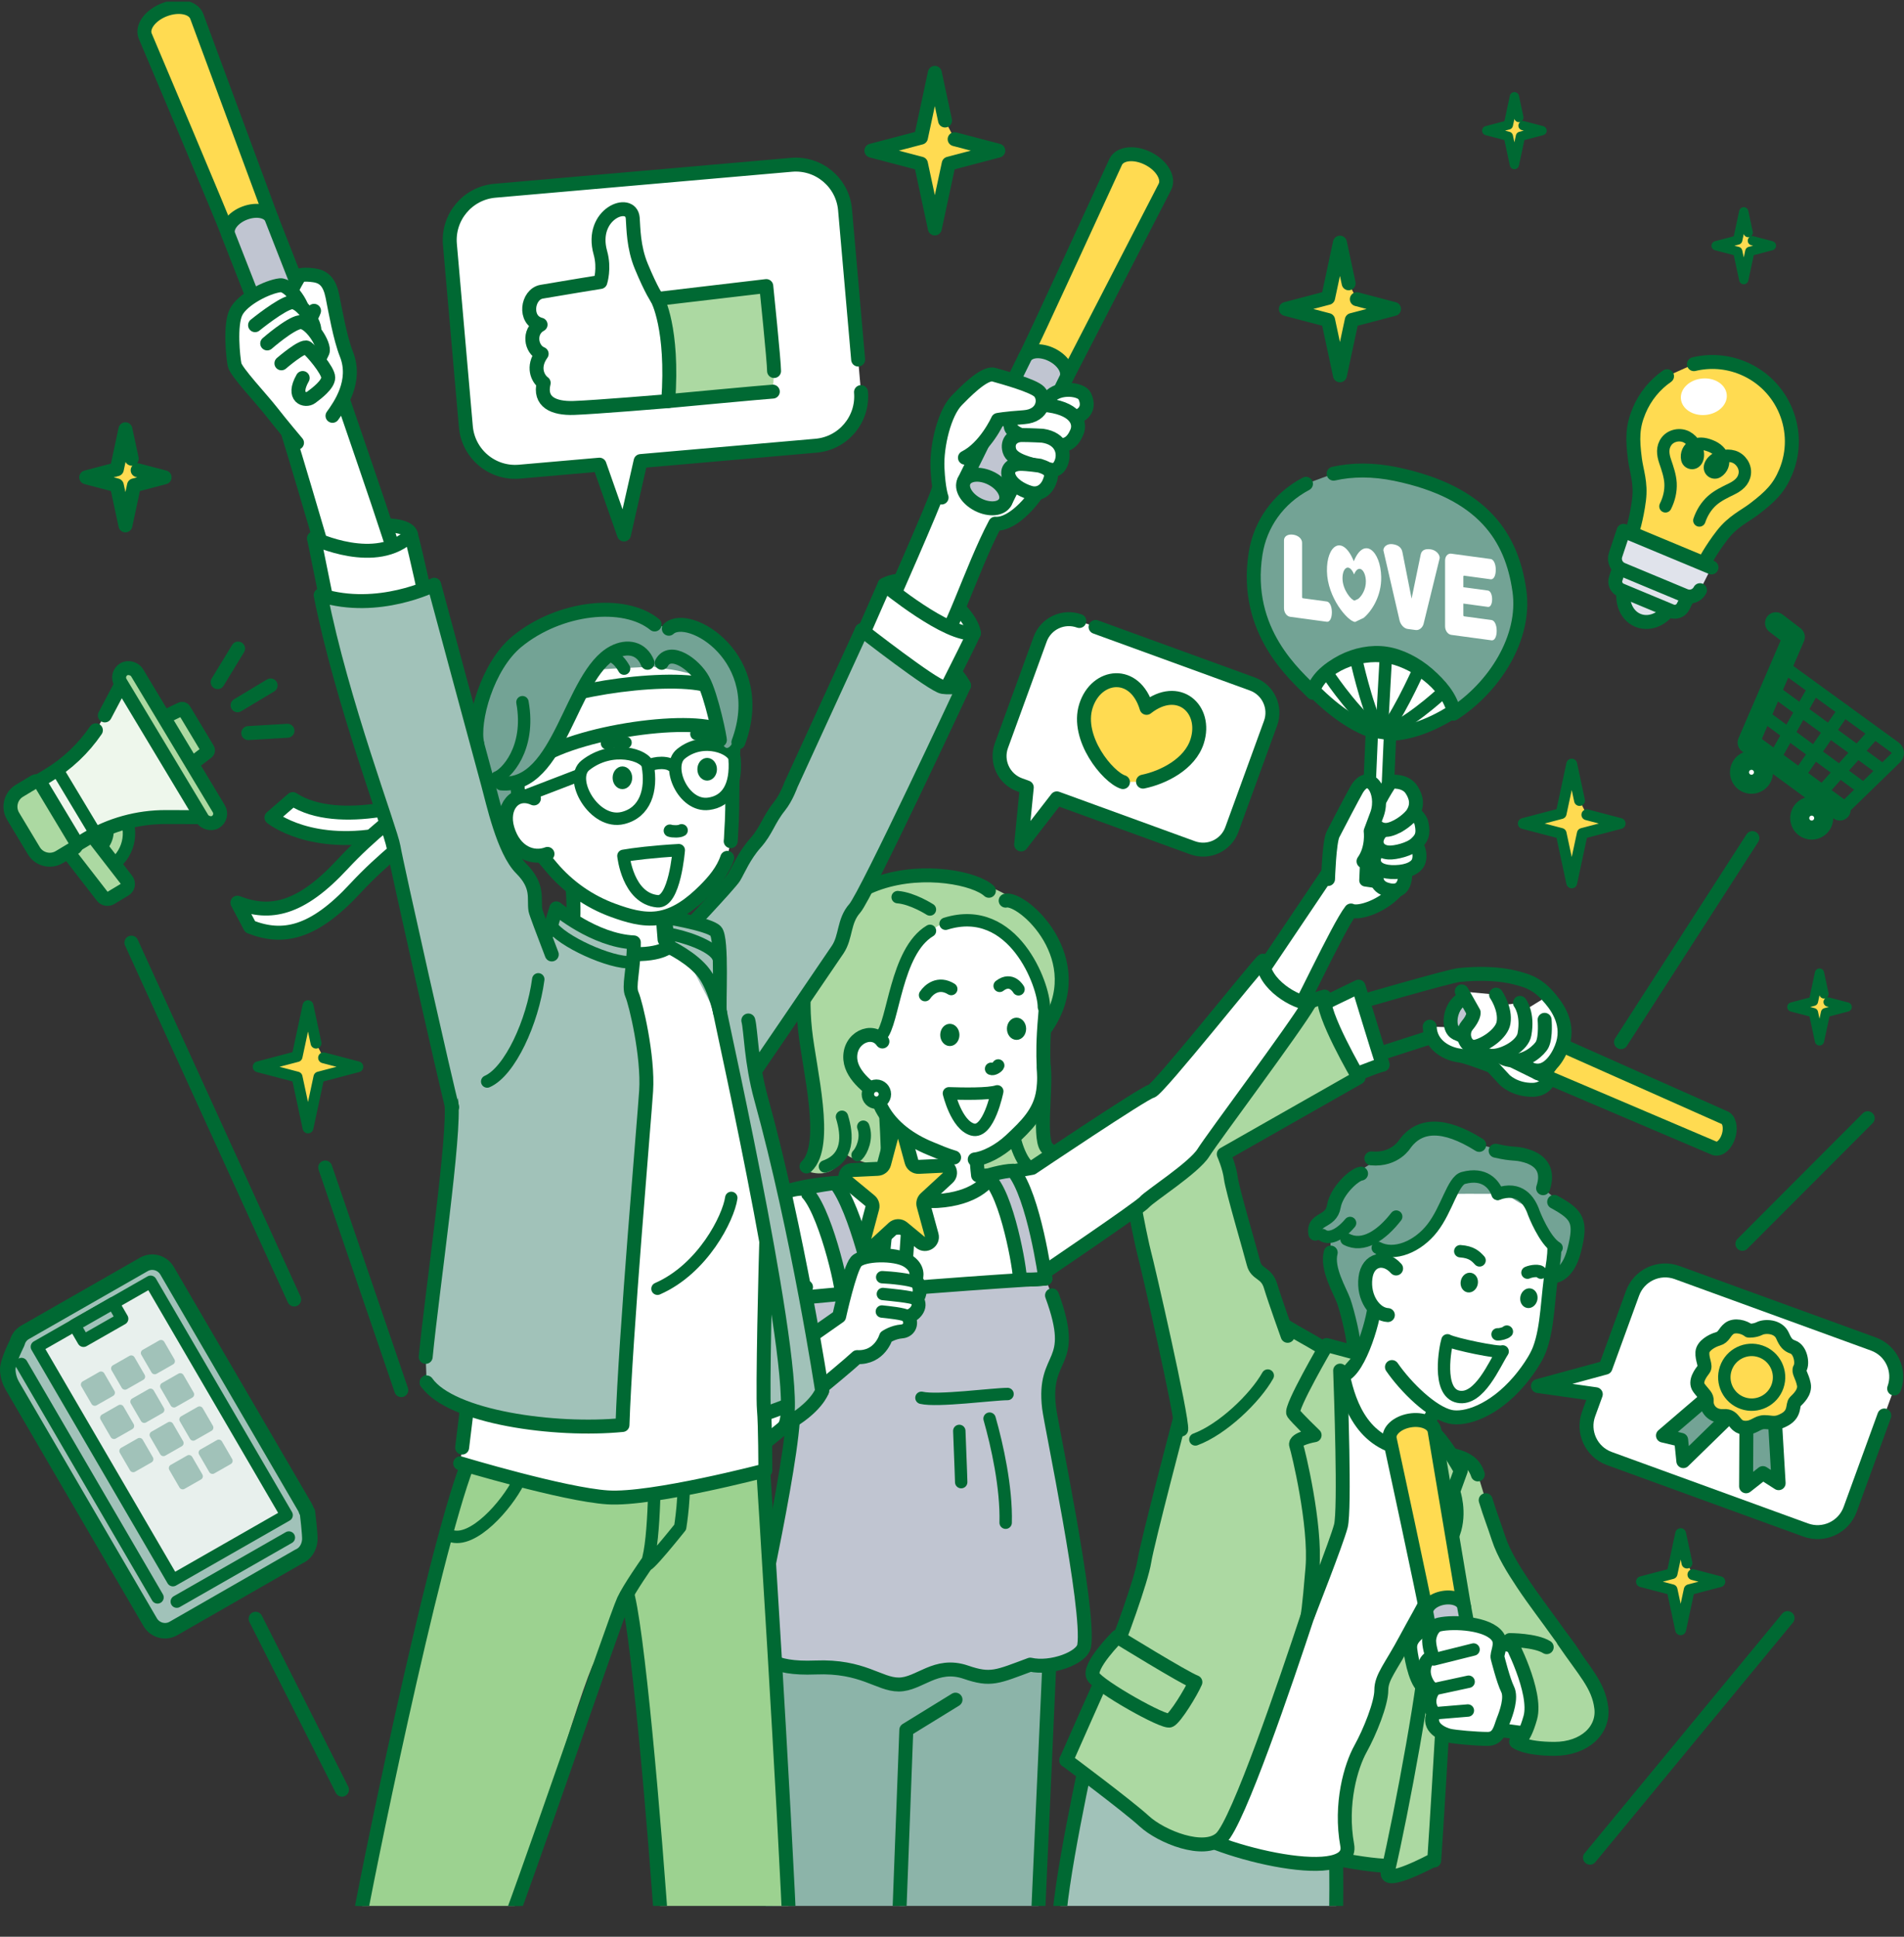 <?xml version="1.0" encoding="UTF-8"?>
<svg xmlns="http://www.w3.org/2000/svg" xmlns:xlink="http://www.w3.org/1999/xlink" id="uuid-7edc90c3-753b-45f7-9d1b-3ac4315f2bf8" width="216.73mm" height="220.43mm" viewBox="0 0 614.353 624.841">
  <rect x="0" y="0" width="614.353" height="624.841" fill="#333333" stroke="none"/>
  <defs>
    <clipPath id="uuid-0e0fba44-ab5a-4bba-a521-a74376ad2034">
      <rect x="333.966" y="304.122" width="230.79" height="310.767" style="fill:none; stroke-width:0px;"></rect>
    </clipPath>
    <clipPath id="uuid-f9f3e3d1-60af-44ad-a936-6d3566b8b9a3">
      <rect x="207.109" y="142.787" width="287.113" height="472.103" style="fill:none; stroke-width:0px;"></rect>
    </clipPath>
    <clipPath id="uuid-cfe25266-8ed8-4fbc-8ef6-a975bcbeeec8">
      <rect x="36.765" y=".537" width="347.558" height="614.353" style="fill:none; stroke-width:0px;"></rect>
    </clipPath>
  </defs>
  <g style="clip-path:url(#uuid-0e0fba44-ab5a-4bba-a521-a74376ad2034);">
    <path d="M352.313,559.704c-1.374,6.869-10.812,48.853-10.812,63.964,0,15.111,89.139,7.611,89.139,7.611,0,0,2.08-37.617-1.886-62.023-3.966-24.406-76.441-9.551-76.441-9.551Z" style="fill:#a1c2b9; stroke:#006933; stroke-linecap:round; stroke-linejoin:round; stroke-width:4.5px;"></path>
    <path d="M459.434,599.936c-6.846,4.038-20.454,1.526-37.549-2.137-17.096-3.663-77.846-29.917-77.846-29.917l61.361-89.141s60.445,2.442,59.834,23.201c-.611,20.759-5.8,97.994-5.8,97.994Z" style="fill:#acd9a2; stroke:#006933; stroke-linecap:round; stroke-linejoin:round; stroke-width:4.5px;"></path>
    <path d="M428.296,436.002c10.685,3.663,32.665,28.086,35.107,31.138,2.442,3.053,5.495,19.538,5.495,27.475,0,7.937-10.379,25.033-15.264,34.191-4.884,9.158-7.937,12.211-7.937,16.485,0,4.274-3.663,13.432-6.716,18.927-3.053,5.495-6.716,17.706-4.274,31.138,2.442,13.432-46.402,1.221-54.339-7.327-7.937-8.548-7.937-89.751,9.769-113.563,17.706-23.812,28.696-42.739,28.696-42.739l9.464,4.274Z" style="fill:#fff; stroke:#006933; stroke-linecap:round; stroke-linejoin:round; stroke-width:4.5px;"></path>
    <path d="M498.357,384.716c2.519-12.822-9.985-12.551-18.775-14.882-1.414-.375-9.668-7.554-18.317-6.411-3.874.512-7.259,4.916-10.761,7.785-2.982,2.443-6.201,3.349-8.242,4.35-3.764,1.845-11.842,8.575-12.135,14.882-.068,1.462-6.345,4.721-5.953,6.182.905,3.372,1.143.115,4.579,2.747,1.191.912-.028,3.249.916,8.7.46,2.658,3.933,9.842,5.266,16.256,1.244,5.986.366,11.3.458,11.677,2.5,10.272,61.132-19.003,61.132-19.003,0,0,9.74-5.18,12.135-14.882,1.272-5.156-1.224-12.64-10.303-17.401Z" style="fill:#73a395; stroke-width:0px;"></path>
    <path d="M443.636,419.517c.229,4.579-4.808,22.438-10.303,24.27,2.061,9.845,6.869,22.896,22.438,24.041l9.158-16.256" style="fill:#fff; stroke:#006933; stroke-linecap:round; stroke-linejoin:round; stroke-width:4.5px;"></path>
    <path d="M421.885,521.403c-6.869,20.835-22.438,66.627-27.933,71.664s-19.232-.458-24.727-5.495c-5.495-5.037-25.185-19.69-25.185-19.69,0,0,12.364-27.933,14.653-32.97,2.29-5.037,9.616-25.185,10.532-31.138.916-5.953,11.906-47.623,11.906-47.623,0,0,27.933-32.97,30.222-30.68,2.29,2.29,16.027,9.158,16.943,10.532.916,1.374,0,44.418-.458,57.697-.458,13.28-5.953,27.704-5.953,27.704Z" style="fill:#acd9a2; stroke:#006933; stroke-linecap:round; stroke-linejoin:round; stroke-width:4.5px;"></path>
    <path d="M360.525,528.043s21.522,13.28,25.185,14.653c-1.374,3.205-6.411,11.448-8.242,12.364-1.832.916-22.896-10.99-24.727-14.195-1.832-3.205,7.785-12.822,7.785-12.822Z" style="fill:#acd9a2; stroke:#006933; stroke-linecap:round; stroke-linejoin:round; stroke-width:4.5px;"></path>
    <path d="M435.318,324.271s32.283-9.415,35.602-9.728c12.553-1.181,18.464,1.001,20.232,1.477,3.84,1.034,6.609,3.323,8.27,5.317,3.657,4.388,2.104,10.071,2.104,13.734,0,3.663-9.58,4.311-11.411,7.975-1.832,3.663-5.953-2.747-2.29-5.953-1.832.458-5.953,1.832-6.869,0-1.374,2.29-3.663.458-5.037-1.832-2.747,0-9.74,3.798-13.861-.781l-20.025,6.461-6.716-16.67Z" style="fill:none; stroke:#006933; stroke-linecap:round; stroke-linejoin:round; stroke-width:4.5px;"></path>
    <path d="M461.32,331.231c.172,6.191,5.936,8.846,9.599,9.304s16.906,6.174,19.653,6.632c2.747.458,8.849-5.893,8.111-14.902" style="fill:#fff; stroke:#006933; stroke-linecap:round; stroke-linejoin:round; stroke-width:4.5px;"></path>
    <path d="M493.604,340.201c9.171,1.769,7.938,11.284.964,11.402-5.863.099-9.085-3.209-9.085-3.209l-5.146-5.566" style="fill:#fff; stroke:#006933; stroke-linecap:round; stroke-linejoin:round; stroke-width:4.5px;"></path>
    <path d="M556.243,360.492l-56.828-25.279-3.213,10.988,57.105,24.319c1.662.486,3.666-1.365,4.477-4.134.811-2.769.12-5.408-1.542-5.894Z" style="fill:#ffdb51; stroke:#006933; stroke-linecap:round; stroke-linejoin:round; stroke-width:4.5px;"></path>
    <path d="M499.415,335.214l-26.101-12.822-3.213,10.988,25.46,12.507c.196.14.409.247.641.315,1.82.532,4.016-1.496,4.903-4.53.887-3.034.131-5.925-1.69-6.458Z" style="fill:#c0c5d1; stroke:#006933; stroke-linecap:round; stroke-linejoin:round; stroke-width:4.5px;"></path>
    <ellipse cx="471.707" cy="327.886" rx="5.724" ry="3.434" transform="translate(24.601 688.597) rotate(-73.699)" style="fill:#c0c5d1; stroke:#006933; stroke-linecap:round; stroke-linejoin:round; stroke-width:4.5px;"></ellipse>
    <path d="M499.422,321.336c2.46,2.678,6.978,8.307,4.873,15.396-1.043,3.512-4.027,8.676-8.122,8.676-5.757,0-7.951-8.478-4.288-11.683-1.832.458-1.885-4.207-2.801-6.038" style="fill:#fff; stroke:#006933; stroke-linecap:round; stroke-linejoin:round; stroke-width:4.5px;"></path>
    <path d="M498.388,329.016s.48,5.39-.738,7.938c-.815,1.703-5.016,5.536-9.304,5.206-5.76-.443-6.015-3.693-3.726-6.441,2.29-2.747,3.205-3.205,3.205-3.205l-7.307-6.156" style="fill:#fff; stroke:#006933; stroke-linecap:round; stroke-linejoin:round; stroke-width:4.5px;"></path>
    <path d="M490.45,323.551s2.685,3.423,1.435,10.174c-.66,3.561-6.064,6.504-9.631,6.884-5.206.554-6.72-4.784-4.43-7.532,2.29-2.747,2.762-2.762,2.762-2.762l-1.692-5.286" style="fill:#fff; stroke:#006933; stroke-linecap:round; stroke-linejoin:round; stroke-width:4.5px;"></path>
    <path d="M482.734,320.893s3.156,4.543,2.4,9.082c-.554,3.323-5.373,6.771-8.75,7.642-3.434.886-5.28-4.009-2.991-6.756s2.104-4.209,2.104-4.209l-3.84-6.793" style="fill:#fff; stroke:#006933; stroke-linecap:round; stroke-linejoin:round; stroke-width:4.5px;"></path>
    <path d="M424.175,325.187l14.195-6.869s6.411,21.064,7.785,25.185c-2.29.458-10.99,4.121-10.99,4.121l-10.99-22.438Z" style="fill:#fff; stroke:#006933; stroke-linecap:round; stroke-linejoin:round; stroke-width:4.5px;"></path>
    <path d="M415.475,430.965s-4.121-11.448-5.495-16.027c-1.374-4.579-4.579-3.663-5.495-7.327-.916-3.663-6.869-23.812-7.327-27.475-.458-3.663-2.29-7.785-2.29-7.785l43.502-24.727s-12.364-21.064-10.99-26.101c-10.532,2.29-61.819,33.886-64.108,39.381-2.29,5.495,5.037,40.297,5.953,43.502s12.364,53.118,11.906,56.782" style="fill:#acd9a2; stroke:#006933; stroke-linecap:round; stroke-linejoin:round; stroke-width:4.5px;"></path>
    <path d="M409.064,443.787c-4.121,7.327-14.653,17.401-23.354,20.606" style="fill:none; stroke:#006933; stroke-linecap:round; stroke-linejoin:round; stroke-width:4px;"></path>
    <path d="M437.455,436.46l-9.387-2.519s-11.906,20.377-10.761,21.98,6.869,7.098,6.869,7.098c0,0-6.64,1.145-5.953,3.205.687,2.061,6.411,25.643,5.266,39.61-1.145,13.966-1.603,15.569-1.603,15.569,0,0,9.387-23.812,10.761-29.078s0-43.731-.229-50.142" style="fill:#acd9a2; stroke:#006933; stroke-linecap:round; stroke-linejoin:round; stroke-width:4.5px;"></path>
    <path d="M449.131,441.039c4.547,6.583,12.822,14.653,18.775,16.027,4.809,1.11,13.966-1.832,22.209-11.448,0,0,4.808-5.495,6.64-10.303,2.764-7.256,2.596-17.253,4.121-26.101,2.29-13.28-.687-21.522-15.402-27.107-19.361-7.349-33.638,4.938-37.71,16.8-2.545,7.414-3.427,20.046-3.427,20.046" style="fill:#fff; stroke:#006933; stroke-linecap:round; stroke-linejoin:round; stroke-width:4.5px;"></path>
    <path d="M456.687,402.116c2.864-.4,11.312-16.897,13.737-16.943,3.907-.073,7.618.018,12.822,0,4.299-.015,6.162,3.161,9.158,3.663,2.052.344,10.85,14.403,11.448,14.462,0,0,5.147-9.314.112-14.483-5.035-5.169-8.807-7.037-12.696-10.52-3.889-3.483-16.589-7.348-18.306-5.746s-3.475,3.775-5.578,4.318-.603-.224-5.104.793c-4.663,1.053-15.436,5.559-15.437,8.886-.001,3.328-2.824,9.239-4.121,13.051-1.297,3.812,5.739,3.669,13.966,2.519Z" style="fill:#73a395; stroke-width:0px;"></path>
    <ellipse cx="493.317" cy="418.832" rx="2.203" ry="1.786" transform="translate(-15.161 819.123) rotate(-78.543)" style="fill:#006933; stroke:#006933; stroke-linecap:round; stroke-linejoin:round; stroke-width:2px;"></ellipse>
    <path d="M486.21,429.606c-.439.493-2.232.955-2.999.882" style="fill:none; stroke:#006933; stroke-linecap:round; stroke-linejoin:round; stroke-width:4px;"></path>
    <path d="M467.042,432.419c2.044,1.175,16.668,4.198,17.806,3.583-2.569,3.953-7.537,16.002-14.325,14.613-6.964-1.425-4.132-16.179-3.481-18.196Z" style="fill:#fff; stroke:#006933; stroke-linecap:round; stroke-linejoin:round; stroke-width:4px;"></path>
    <path d="M477.4,406.631c-1.281-1.389-2.567-2.703-6.221-2.956" style="fill:none; stroke:#006933; stroke-linecap:round; stroke-linejoin:round; stroke-width:4px;"></path>
    <path d="M497.213,410.588c-.458-.916-3.13-.547-4.35,0" style="fill:none; stroke:#006933; stroke-linecap:round; stroke-linejoin:round; stroke-width:4px;"></path>
    <ellipse cx="474.085" cy="413.795" rx="2.203" ry="1.786" transform="translate(-25.636 796.237) rotate(-78.543)" style="fill:#006933; stroke:#006933; stroke-linecap:round; stroke-linejoin:round; stroke-width:2px;"></ellipse>
    <path d="M447.814,424.271c-4.14-.21-8.056-5.515-7.227-12.05.769-6.065,6.231-7.11,9.884-2.977" style="fill:#fff; stroke:#006933; stroke-linecap:round; stroke-linejoin:round; stroke-width:4.5px;"></path>
    <path d="M483.246,385.174c-1.145-3.205-4.296-6.961-11.078-5.137-3.391.912-5.258,10.026-9.986,16.127-4.727,6.101-12.314,9.189-17.63,6.411" style="fill:none; stroke:#006933; stroke-linecap:round; stroke-linejoin:round; stroke-width:4px;"></path>
    <path d="M450.505,392.5c-4.727,6.101-10.712,10.105-16.027,7.327" style="fill:none; stroke:#006933; stroke-linecap:round; stroke-linejoin:round; stroke-width:4px;"></path>
    <path d="M483.246,385.173c7.098-2.519,10.303,2.061,11.677,6.182,0,0,3.434,8.929,7.327,11.219" style="fill:none; stroke:#006933; stroke-linecap:round; stroke-linejoin:round; stroke-width:4px;"></path>
    <path d="M435.623,394.561c-3.663,4.35-7.098,5.266-8.929,3.892" style="fill:none; stroke:#006933; stroke-linecap:round; stroke-linejoin:round; stroke-width:4px;"></path>
    <path d="M477.293,369.375c-11.677-7.327-19.314-6.561-23.879-.471,0,0-3.139,5.508-10.923,4.821" style="fill:none; stroke:#006933; stroke-linecap:round; stroke-linejoin:round; stroke-width:4.5px;"></path>
    <path d="M439.168,378.636c-2.061.229-7.895,5.392-8.811,10.658-.916,5.266-6.869,3.663-5.953,8.7" style="fill:none; stroke:#006933; stroke-linecap:round; stroke-linejoin:round; stroke-width:4.5px;"></path>
    <path d="M429.373,404.111c-1.374,5.266,3.045,12.43,4.189,15.635s3.701,13.295,3.243,16.043" style="fill:none; stroke:#006933; stroke-linecap:round; stroke-linejoin:round; stroke-width:4.5px;"></path>
    <path d="M482.586,371.252c5.953,1.374,6.034.562,9.589,1.557,5.724,1.603,7.459,5.374,5.724,10.532" style="fill:none; stroke:#006933; stroke-linecap:round; stroke-linejoin:round; stroke-width:4.5px;"></path>
    <path d="M501.47,387.748c7.741,4.209,8.793,6.355,6.503,15.513-2.125,8.502-6.64,8.471-6.64,8.471" style="fill:none; stroke:#006933; stroke-linecap:round; stroke-linejoin:round; stroke-width:4.5px;"></path>
    <path d="M479.379,483.991c1.517,4.984,2.5,7.225,4.123,12.212,1.656,5.089,4.899,10.227,7.87,14.703,3.708,5.586,7.843,10.88,11.711,16.354,2.552,3.613,6.913,8.522,7.333,13.147.611,6.716.611,19.538-7.937,20.148-8.548.611-37.854-47.013-37.854-47.013l1.832-44.57c6.716,1.221,9.158,3.053,10.379,6.716" style="fill:#acd9a2; stroke:#006933; stroke-linecap:round; stroke-linejoin:round; stroke-width:4.5px;"></path>
    <path d="M462.767,600.241c1.528-22.439,5.52-90.724,5.52-102.573,0-14.653-1.221-25.643-1.221-25.643l-3.663-4.884-3.053,62.887c.455,8.648-8.111,54.904-12.572,73.947-1.063,4.537,14.404-3.733,14.404-3.733" style="fill:#acd9a2; stroke:#006933; stroke-linecap:round; stroke-linejoin:round; stroke-width:4.5px;"></path>
    <path d="M460.35,460.424c3.053,6.716,2.442,27.475.611,35.412-1.832,7.937-.611,34.191-.611,34.191,0,0,6.106-28.696,8.548-35.412,2.442-6.716,0-13.432,0-13.432l2.442-6.716s-6.716-12.211-10.99-14.043Z" style="fill:#acd9a2; stroke:#006933; stroke-linecap:round; stroke-linejoin:round; stroke-width:4.5px;"></path>
    <path d="M494.236,532.622l-12.831-3.352s-.752,6.661-.738,14.473c.008,5.006,1.19,12.094.295,13.882,5.037.916,17.854,2.472,17.854,2.472l-4.579-27.475Z" style="fill:#fff; stroke:#006933; stroke-linecap:round; stroke-linejoin:round; stroke-width:4.5px;"></path>
    <path d="M499.07,531.413c-3.663-2.29-11.906-2.29-11.906-2.29,0,0,8.904,16.779,6.614,25.021-2.29,8.242-4.579,7.785-4.579,7.785,0,0,2.747,2.29,12.364,2.29s16.027-5.953,15.111-13.28c-.916-7.327-5.362-11.594-12.231-21.668" style="fill:#acd9a2; stroke:#006933; stroke-linecap:round; stroke-linejoin:round; stroke-width:4.5px;"></path>
    <path d="M462.894,461.656c-.437-2.547-4.035-4.055-8.037-3.369-4.002.686-6.892,3.307-6.456,5.853,0,0,11.696,54.137,11.871,56.274l12.138-2.081-9.516-56.678Z" style="fill:#ffdb51; stroke:#006933; stroke-linecap:round; stroke-linejoin:round; stroke-width:4.5px;"></path>
    <path d="M472.41,518.333c-.366-2.133-3.379-3.396-6.731-2.822-3.352.575-5.772,2.77-5.407,4.903l6.736,36.035,12.138-2.081-6.736-36.035Z" style="fill:#c0c5d1; stroke:#006933; stroke-linecap:round; stroke-linejoin:round; stroke-width:4.5px;"></path>
    <ellipse cx="473.077" cy="555.409" rx="6.157" ry="3.918" transform="translate(-87.064 87.945) rotate(-9.73)" style="fill:#c0c5d1; stroke:#006933; stroke-linecap:round; stroke-linejoin:round; stroke-width:4.5px;"></ellipse>
    <path d="M465.898,528.237c-1.705-3.551-7.083-2.541-8.751-.972s-2.338,2.928-2.095,4.903c.449,3.642,2.093,11.986,5.225,12.687,3.132.701,4.072-2.103,5.473-4.803,1.401-2.7.148-11.814.148-11.814Z" style="fill:#fff; stroke:#006933; stroke-linecap:round; stroke-linejoin:round; stroke-width:4.5px;"></path>
    <path d="M483.246,534.912c-.458-1.374,1.657-4.466,0-6.869-3.023-4.384-14.099-4.975-18.825-3.941-1.844.403-2.954,2.511-3.249,4.578-.295,2.068,1.034,5.907,1.034,5.907,0,0-2.362.319-2.772,3.988-.33,2.953,1.832,6.411,3.205,6.411,0,0-3.205,3.663,0,7.785-2.29,4.579,3.053,6.716,4.884,7.174s8.853,1.068,12.516,1.068c3.663,0,4.121-3.663,5.037-5.953.916-2.29,2.747-7.327,1.374-10.074-1.374-2.747-3.205-10.074-3.205-10.074Z" style="fill:#fff; stroke:#006933; stroke-linecap:round; stroke-linejoin:round; stroke-width:4.5px;"></path>
    <line x1="475.462" y1="532.164" x2="462.64" y2="535.37" style="fill:none; stroke:#006933; stroke-linecap:round; stroke-linejoin:round; stroke-width:4px;"></line>
    <line x1="473.873" y1="542.562" x2="462.64" y2="544.986" style="fill:none; stroke:#006933; stroke-linecap:round; stroke-linejoin:round; stroke-width:4px;"></line>
    <line x1="462.64" y1="552.771" x2="473.63" y2="551.855" style="fill:none; stroke:#006933; stroke-linecap:round; stroke-linejoin:round; stroke-width:4px;"></line>
  </g>
  <g style="clip-path:url(#uuid-f9f3e3d1-60af-44ad-a936-6d3566b8b9a3);">
    <path d="M325.404,378.613s-51.287,2.747-55.866,3.053-16.485,1.526-21.675,5.8c-5.19,4.274,5.8,39.686,6.106,41.518.305,1.832,80.188-6.781,80.493-11.36.305-4.579-9.058-39.011-9.058-39.011Z" style="fill:#fff; stroke:#006933; stroke-linecap:round; stroke-linejoin:round; stroke-width:4.5px;"></path>
    <path d="M338.531,376.324c3.007,4.135-19.154,4.837-37.549,2.9-15.356-1.617-27.267-5.522-27.475-6.563-1.832.458-4.121,9.158-14.653,4.579,8.242-6.411,5.645-21.141,3.205-28.849-4.174-13.188-5.55-22.049-1.832-37.091,7.003-28.331,26.971-29.296,42.61-29.49l8.316,2.465s18.255.604,27.665,20.226c9.41,19.622-1.551,25.918-1.551,25.918-1.832,8.7-2.4,40.868,1.263,45.905Z" style="fill:#acd9a2; stroke-width:0px;"></path>
    <path d="M327.078,362.391c-.916,3.358,2.6,14.237,5.958,14.39" style="fill:none; stroke:#006933; stroke-linecap:round; stroke-linejoin:round; stroke-width:4px;"></path>
    <path d="M247.253,626.62s-1.832-92.316,2.442-98.421c4.274-6.106,89.446-3.969,89.446-3.969l-4.579,102.39" style="fill:#8cb4a9; stroke:#006933; stroke-linecap:round; stroke-linejoin:round; stroke-width:4.5px;"></path>
    <polyline points="308.309 548.347 292.434 558.116 289.992 622.569" style="fill:#8cb4a9; stroke:#006933; stroke-linecap:round; stroke-linejoin:round; stroke-width:4.5px;"></polyline>
    <path d="M339.447,417.912c8.56,23.352-3.071,18.252-.95,36.282.637,5.412,13.239,64.973,11.329,76.752-.642,3.959-10.685,7.632-17.401,6.106-10.685,3.969-12.725,5.204-20.759,2.442-9.769-3.358-15.018,3.969-21.675,3.969-6.411,0-11.601-6.106-26.864-5.495-14.597.584-17.096-3.663-19.843-7.937-.611-2.137,14.653-66.55,12.516-78.761-1.832-9.769-5.495-25.338-2.747-32.054,45.792-4.579,84.257-6.716,84.257-6.716" style="fill:#c0c5d1; stroke:#006933; stroke-linecap:round; stroke-linejoin:round; stroke-width:4.5px;"></path>
    <path d="M277.171,380.75s9.621.303,9.306-9.273c-.257-7.807-.955-18.463-.955-18.463l30.481,7.168c-.296,5.885-1.579,9.355-.418,19.005l4.184.189c-.716,1.835-5.343,7.347-17.26,8.091-10.187.637-25.338-6.716-25.338-6.716Z" style="fill:#fff; stroke:#006933; stroke-linecap:round; stroke-linejoin:round; stroke-width:4.5px;"></path>
    <path d="M307.859,373.428c-2.766-.822-4.884-1.761-7.792-2.959-6.217-2.562-12.307-6.757-15.57-12.919-1.554-2.935-2.857-8.289-6.302-21.474-8.674-33.199,14.693-42.523,25.525-43.64,10.832-1.117,36.05,6.414,33.503,35.382-1.414,16.082.318,17.508-.637,24.193-.986,6.903-5.412,11.142-10.505,15.917-3.645,3.417-8.392,5.809-11.571,6.137" style="fill:#fff; stroke:#006933; stroke-linecap:round; stroke-linejoin:round; stroke-width:4.5px;"></path>
    <path d="M306.184,352.726c4.35.14,12.733.318,15.598-.637,0,0-2.751,13.81-7.978,12.329-5.227-1.481-7.62-11.692-7.62-11.692Z" style="fill:none; stroke:#006933; stroke-linecap:round; stroke-linejoin:round; stroke-width:4px;"></path>
    <ellipse cx="306.477" cy="333.897" rx="2.098" ry="2.588" style="fill:#006933; stroke:#006933; stroke-linecap:round; stroke-linejoin:round; stroke-width:2px;"></ellipse>
    <ellipse cx="327.999" cy="331.906" rx="2.098" ry="2.588" style="fill:#006933; stroke:#006933; stroke-linecap:round; stroke-linejoin:round; stroke-width:2px;"></ellipse>
    <path d="M319.787,344.818c.684.366,2.115-.549,2.304-1.072" style="fill:none; stroke:#006933; stroke-linecap:round; stroke-linejoin:round; stroke-width:4px;"></path>
    <path d="M269.334,331.028c-.979-8.964-.088-35.078,23.626-39.942,23.714-4.864,35.695,1.716,35.695,1.716,0,0,19.468,21.888,9.876,33.303-1.188,1.414.654-1.491-2.995-1.994,1.119-4.032-8.606-32.808-32.723-25.481-17.096,10.99-17.401,35.717-17.401,35.717l-13.493,1.83s1.503-3.883-2.585-5.151Z" style="fill:#acd9a2; stroke-width:0px;"></path>
    <path d="M289.641,289.437c4.804.369,10.411,3.987,10.411,3.987" style="fill:none; stroke:#006933; stroke-linecap:round; stroke-linejoin:round; stroke-width:4px;"></path>
    <path d="M336.825,324.881c.07-6.895-9.742-33.729-31.722-26.861" style="fill:none; stroke:#006933; stroke-linecap:round; stroke-linejoin:round; stroke-width:4px;"></path>
    <path d="M298.487,321.045c1.189-1.803,4.32-4.538,8.448-1.961" style="fill:none; stroke:#006933; stroke-linecap:round; stroke-linejoin:round; stroke-width:4px;"></path>
    <path d="M328.636,319.173s-2.237-4.091-6.087-1.115" style="fill:none; stroke:#006933; stroke-linecap:round; stroke-linejoin:round; stroke-width:4px;"></path>
    <path d="M300.066,300.31c-11.09,6.628-11.754,29.887-15.741,33.855" style="fill:none; stroke:#006933; stroke-linecap:round; stroke-linejoin:round; stroke-width:4px;"></path>
    <path d="M319.079,287.389c-8.595-7.958-65.626-13.983-59.309,44.974,1.374,12.822,7.785,37.091.458,43.96" style="fill:none; stroke:#006933; stroke-linecap:round; stroke-linejoin:round; stroke-width:4.5px;"></path>
    <path d="M271.676,360.297c1.832,5.953,2.29,13.28-5.495,16.027" style="fill:none; stroke:#006933; stroke-linecap:round; stroke-linejoin:round; stroke-width:4px;"></path>
    <path d="M278.544,363.502c1.374,3.663-.458,7.785-1.832,9.158" style="fill:none; stroke:#006933; stroke-linecap:round; stroke-linejoin:round; stroke-width:4px;"></path>
    <path d="M324.491,290.573c5.446-1.275,28.063,19.023,12.999,40.953" style="fill:none; stroke:#006933; stroke-linecap:round; stroke-linejoin:round; stroke-width:4.5px;"></path>
    <path d="M284.723,336.007c-3.184-4.639-10.996-1.192-10.346,5.823.516,5.564,7.045,10.025,9.723,11.632" style="fill:#fff; stroke:#006933; stroke-linecap:round; stroke-linejoin:round; stroke-width:4.5px;"></path>
    <circle cx="282.774" cy="353.014" r="2.747" style="fill:#fff; stroke:#006933; stroke-linecap:round; stroke-linejoin:round; stroke-width:4px;"></circle>
    <path d="M336.825,344.374c.788,7.164-1.957,24.47,1.401,26.302" style="fill:none; stroke:#006933; stroke-linecap:round; stroke-linejoin:round; stroke-width:4.5px;"></path>
    <path d="M297.319,450.964c5.19,1.221,23.201-1.221,27.78-1.221" style="fill:#fff; stroke:#006933; stroke-linecap:round; stroke-linejoin:round; stroke-width:4px;"></path>
    <path d="M319.299,457.68c2.442,8.548,5.495,22.285,5.19,33.58" style="fill:#fff; stroke:#006933; stroke-linecap:round; stroke-linejoin:round; stroke-width:4px;"></path>
    <path d="M309.53,461.649c.425,10.09.656,17.651.611,16.485" style="fill:#fff; stroke:#006933; stroke-linecap:round; stroke-linejoin:round; stroke-width:4px;"></path>
    <path d="M405.998,315.116l21.369-31.749s16.485-25.033,20.148-26.864c3.663-1.832,5.495,6.716,5.495,12.211,0,5.495,1.21,14.12-1.769,17.844-4.579,5.724-12.884,8.41-15.326,7.189-4.274,5.495-17.096,33.58-19.538,36.633-2.442,3.053-20.759-1.832-10.379-15.264Z" style="fill:#fff; stroke:#006933; stroke-linecap:round; stroke-linejoin:round; stroke-width:4.5px;"></path>
    <path d="M317.772,379.529l15.264-2.747s36.328-24.422,38.465-24.727c2.137-.305,34.802-41.518,36.023-42.128,0,7.632,10.685,13.737,14.959,13.737-4.579,7.937-31.138,43.349-34.191,48.234-3.053,4.884-17.401,14.043-18.927,15.874s-33.58,23.506-33.58,23.506" style="fill:#fff; stroke:#006933; stroke-linecap:round; stroke-linejoin:round; stroke-width:4.5px;"></path>
    <path d="M317.772,379.529c6.106,1.832,10.99,27.17,11.295,32.665,0,1.221,8.242.305,8.242.305,0,0-3.663-26.559-10.379-34.802-3.358,0-9.158,1.832-9.158,1.832Z" style="fill:#c0c5d1; stroke:#006933; stroke-linecap:round; stroke-linejoin:round; stroke-width:4.5px;"></path>
    <path d="M258.549,383.498c6.106,1.832,12.822,28.696,13.127,34.191,0,1.221,10.379-.916,10.379-.916,0,0-5.8-26.864-12.516-35.107-5.19.611-10.99,1.832-10.99,1.832Z" style="fill:#c0c5d1; stroke:#006933; stroke-linecap:round; stroke-linejoin:round; stroke-width:4.5px;"></path>
    <polygon points="293.045 396.014 290.908 427.458 282.666 426.847 285.784 396.142 293.045 396.014" style="fill:#fff; stroke:#006933; stroke-linecap:round; stroke-linejoin:round; stroke-width:4.5px;"></polygon>
    <path d="M291.944,366.81l2.186,7.983c.28,1.024,1.234,1.716,2.294,1.665l7.744-.37c2.115-.101,3.201,2.496,1.644,3.931l-7.171,6.605c-.623.574-.874,1.448-.65,2.266l2.626,9.587c.584,2.134-1.922,3.755-3.629,2.346l-5.733-4.733c-.873-.721-2.145-.687-2.978.081l-5.587,5.146c-1.669,1.537-4.31-.059-3.725-2.251l2.494-9.346c.229-.857-.063-1.768-.747-2.332l-7.134-5.889c-1.598-1.319-.735-3.913,1.335-4.012l8.283-.396c.985-.047,1.827-.726,2.082-1.679l2.292-8.587c.596-2.235,3.765-2.245,4.376-.014Z" style="fill:#ffdb51; stroke:#006933; stroke-linecap:round; stroke-linejoin:round; stroke-width:4.5px;"></path>
    <path d="M238.095,447.606l32.665-22.896s3.358-15.264,5.495-17.706,12.486-2.738,16.485-.305c3.879,2.36,2.993,5.35,2.661,6.237,0,0,2.769,2.658.392,6.28,1.824,2.47-.916,5.19-2.747,5.495,1.526,2.747-.059,4.684-2.075,4.839-2.88.222-5.095,1.772-5.095,1.772,0,0-1.994,6.867-9.315,6.515-4.884,4.579-28.696,23.812-28.696,23.812l-9.769-14.043Z" style="fill:#fff; stroke:#006933; stroke-linecap:round; stroke-linejoin:round; stroke-width:4.5px;"></path>
    <path d="M284.546,423.125c1.994.222,6.972.669,8.499,1.585" style="fill:none; stroke:#006933; stroke-linecap:round; stroke-linejoin:round; stroke-width:4px;"></path>
    <path d="M284.879,417.476c1.994.222,9.388.823,10.914,1.739" style="fill:none; stroke:#006933; stroke-linecap:round; stroke-linejoin:round; stroke-width:4px;"></path>
    <path d="M284.657,412.049c2.769.111,9.304.755,10.83,1.671" style="fill:none; stroke:#006933; stroke-linecap:round; stroke-linejoin:round; stroke-width:4px;"></path>
    <path d="M258.549,383.498c-8.853.305-17.096,9.464-19.232,14.959-2.137,5.495-26.864,64.719-20.759,72.656,6.106,7.937,14.653,5.8,19.232,1.832,3.359-2.911,22.285-18.317,22.285-18.317l-7.632-18.317s-2.747.305-4.274,2.747c.305-.916,9.158-17.401,11.906-23.812" style="fill:#fff; stroke:#006933; stroke-linecap:round; stroke-linejoin:round; stroke-width:4.5px;"></path>
    <path d="M228.632,455.543c2.137-3.969,22.285-18.011,23.506-18.011" style="fill:#fff; stroke:#006933; stroke-linecap:round; stroke-linejoin:round; stroke-width:4.5px;"></path>
    <path d="M421.395,156.081c-8.973,4.746-14.762,13-16.26,22.505-4,25.371,13.148,39.424,18.449,44.89,3.186-8.607,14.339-13.991,23.6-12.607,9.261,1.384,19.614,9.971,21.803,19.382,13.109-8.482,23.448-24.42,21.267-39.689-2.442-17.096-11.601-31.749-39.866-37.619-7.427-1.542-14.181-1.462-20.082-.128" style="fill:#73a395; stroke:#006933; stroke-linecap:round; stroke-linejoin:round; stroke-width:4.5px;"></path>
    <path d="M440.034,199.327c2.658-2.253,5.752-7.14,5.631-13.171-.171-8.522-5.581-13.173-8.837-5.08-3.595-8.813-8.841-5.283-8.67,3.239.171,8.522,6.693,16.102,9.063,16.351h0" style="fill:#fff; stroke-width:0px;"></path>
    <path d="M438.292,193.188c1.145-.971,2.477-3.076,2.425-5.674-.073-3.671-2.403-5.673-3.805-2.187-1.548-3.796-3.807-2.274-3.734,1.396.073,3.671,2.882,6.934,3.902,7.041h0" style="fill:#73a395; stroke-width:0px;"></path>
    <path d="M428.114,200.598l-11.807-1.601c-1.124-.152-2.008-1.368-2.008-2.762v-21.912c0-1.262,1.178-2.065,2.918-1.829s2.918,1.359,2.918,2.621v17.529c0,.199.107.347.268.368l7.711,1.046c.91.123,1.633,1.516,1.633,3.475,0,1.992-.722,3.189-1.633,3.065Z" style="fill:#fff; stroke-width:0px;"></path>
    <path d="M459.355,201.223c-.321,1.284-1.446,2.194-2.57,2.041l-2.624-.356c-1.125-.153-2.249-1.367-2.571-2.738l-5.22-22.62c0-1.196,1.258-2.22,2.971-1.988,1.875.254,2.892,1.156,3.159,2.52l2.972,15.043,2.945-14.241c.268-1.292,1.285-1.918,3.186-1.66,1.687.229,2.946,1.561,2.946,2.79l-5.195,21.208Z" style="fill:#fff; stroke-width:0px;"></path>
    <path d="M481.295,206.588l-13.012-1.764c-1.124-.152-2.008-1.368-2.008-2.762v-21.215c0-1.394.884-2.37,2.008-2.217l12.718,1.724c.91.123,1.633,1.516,1.633,3.475,0,1.992-.722,3.189-1.633,3.065l-8.567-1.162c-.16-.022-.268.097-.268.296v3.42s7.951,1.078,7.951,1.078c.75.102,1.339,1.243,1.339,2.804,0,1.594-.589,2.576-1.339,2.474l-7.951-1.078v3.752c0,.199.107.347.268.368l8.862,1.202c.91.123,1.634,1.516,1.634,3.475,0,1.992-.723,3.189-1.634,3.065Z" style="fill:#fff; stroke-width:0px;"></path>
    <path d="M423.733,222.672c7.376,7.541,15.72,12.941,22.07,13.89,6.35.949,15.15-1.888,23.232-7.118-2.072-8.908-13.085-16.536-21.851-17.846-8.766-1.311-20.435,2.926-23.451,11.074Z" style="fill:#fff; stroke:#006933; stroke-linecap:round; stroke-linejoin:round; stroke-width:4.5px;"></path>
    <path d="M429.247,218.624s9.371,13.816,16.556,17.938" style="fill:none; stroke:#006933; stroke-linecap:round; stroke-linejoin:round; stroke-width:4px;"></path>
    <path d="M438.008,214.539s4.286,18.451,7.794,22.023" style="fill:none; stroke:#006933; stroke-linecap:round; stroke-linejoin:round; stroke-width:4px;"></path>
    <path d="M447.174,211.764s-1.205,21.775-1.372,24.798" style="fill:none; stroke:#006933; stroke-linecap:round; stroke-linejoin:round; stroke-width:4px;"></path>
    <path d="M457.53,216.607s-7.884,17.482-11.727,19.955" style="fill:none; stroke:#006933; stroke-linecap:round; stroke-linejoin:round; stroke-width:4px;"></path>
    <path d="M464.97,223.893s-11.649,10.745-19.167,12.669" style="fill:none; stroke:#006933; stroke-linecap:round; stroke-linejoin:round; stroke-width:4px;"></path>
    <polygon points="446.443 284.88 440.58 284.017 442.669 235.946 448.532 236.809 446.443 284.88" style="fill:#fff; stroke:#006933; stroke-linecap:round; stroke-linejoin:round; stroke-width:4px;"></polygon>
    <path d="M447.143,286.89c-3.778-1.242-3.5-5.211-1.551-5.981,3.197-1.263,7.678-.819,7.678-.819,0,0,1.607,9.343-6.127,6.8Z" style="fill:#fff; stroke:#006933; stroke-linecap:round; stroke-linejoin:round; stroke-width:4.5px;"></path>
    <path d="M450.244,281.352c-8.086.222-7.739-4.686-5.76-6.646,3.246-3.215,11.408-3.877,11.408-3.877,0,0,2.991,3.434,1.883,6.978-.611,1.956-3.28,3.428-7.532,3.544Z" style="fill:#fff; stroke:#006933; stroke-linecap:round; stroke-linejoin:round; stroke-width:4.5px;"></path>
    <path d="M451.068,266.402s-4.769-.135-6.473,3.431c-1.201,2.513.241,5.035,3.539,5.207,2.11.11,6.732-.983,8.756-2.881,1.772-1.661,2.547-2.991,1.772-6.535-.443-2.025-2.854-3.66-2.854-3.66l-1.765-.491-2.975,4.929Z" style="fill:#fff; stroke:#006933; stroke-linecap:round; stroke-linejoin:round; stroke-width:4.5px;"></path>
    <path d="M448.736,252.228s-4.894,7.177-5.581,11.069c-.484,2.743,2.09,5.14,5.276,4.271,3.474-.948,6.602-3.872,7.351-5.046,1.701-2.667,1.329-5.206-.332-7.753-2.085-3.198-6.713-2.541-6.713-2.541Z" style="fill:#fff; stroke:#006933; stroke-linecap:round; stroke-linejoin:round; stroke-width:4.5px;"></path>
    <path d="M439.96,277.872c3.053-4.274,2.31-9.701,2.31-9.701l2.104-5.649c2.326-6.867-2.547-14.731-6.646-7.753-.743,1.266-6.393,11.96-7.614,14.402s-1.603,14.424-1.603,14.424" style="fill:#fff; stroke:#006933; stroke-linecap:round; stroke-linejoin:round; stroke-width:4.5px;"></path>
  </g>
  <path d="M35.528,279.684c5.947-3.573,7.878-11.319,4.305-17.266-.736-1.224-2.325-1.621-3.549-.885-1.224.736-3.358,1.449-2.623,2.674,2.104,3.502.967,8.062-2.535,10.167-1.224.736.117,3.201.853,4.425s2.325,1.621,3.549.885Z" style="fill:#acd9a2; stroke:#006933; stroke-linecap:round; stroke-linejoin:round; stroke-width:4px;"></path>
  <path d="M23.763,264.84l-4.561,2.74c-1.064.639-1.331,2.064-.571,3.045l14.396,18.586c.643.83,1.805,1.048,2.705.507l4.561-2.74c1.064-.639,1.331-2.064.571-3.045l-14.396-18.586c-.643-.83-1.805-1.048-2.705-.507Z" style="fill:#acd9a2; stroke:#006933; stroke-linecap:round; stroke-linejoin:round; stroke-width:4.5px;"></path>
  <path d="M59.16,248.53l7.68-5.878c.288-.22.364-.621.178-.932l-7.627-12.695c-.189-.315-.587-.434-.918-.275l-8.707,4.169c-.379.181-.519.649-.303,1.009l8.655,14.404c.219.364.706.457,1.043.199Z" style="fill:#acd9a2; stroke:#006933; stroke-linecap:round; stroke-linejoin:round; stroke-width:4.5px;"></path>
  <path d="M33.826,230.809l6.704-12.694,27.353,45.525-14.353-.041c-9.06-.026-17.954,2.427-25.719,7.093l-5.518,3.315-12.322-20.508,5.518-3.315c6.161-3.702,11.426-8.685,15.451-14.587" style="fill:#eef7ec; stroke:#006933; stroke-linecap:round; stroke-linejoin:round; stroke-width:4.5px;"></path>
  <path d="M8.095,253.043h5.646c3.308,0,5.994,2.686,5.994,5.994v12.978c0,3.308-2.686,5.994-5.994,5.994h-5.646c-.805,0-1.459-.654-1.459-1.459v-22.048c0-.805.654-1.459,1.459-1.459Z" transform="translate(161.241 486.337) rotate(149.001)" style="fill:#acd9a2; stroke:#006933; stroke-linecap:round; stroke-linejoin:round; stroke-width:4.5px;"></path>
  <rect x="51.633" y="211.826" width="6.212" height="57.466" rx="3.106" ry="3.106" transform="translate(225.554 418.567) rotate(149.001)" style="fill:#acd9a2; stroke:#006933; stroke-linecap:round; stroke-linejoin:round; stroke-width:4.5px;"></rect>
  <polyline points="18.437 248.292 26.966 262.486 30.801 268.869" style="fill:none; stroke:#006933; stroke-linecap:round; stroke-linejoin:round; stroke-width:4px;"></polyline>
  <line x1="87.321" y1="221.132" x2="76.654" y2="227.541" style="fill:none; stroke:#006933; stroke-linecap:round; stroke-linejoin:round; stroke-width:4.5px;"></line>
  <line x1="76.825" y1="209.243" x2="70.218" y2="220.073" style="fill:none; stroke:#006933; stroke-linecap:round; stroke-linejoin:round; stroke-width:4.5px;"></line>
  <line x1="92.758" y1="235.762" x2="80.094" y2="236.51" style="fill:none; stroke:#006933; stroke-linecap:round; stroke-linejoin:round; stroke-width:4.5px;"></line>
  <polyline points="546.236 508.005 554.932 510.289 545.053 512.885 542.286 525.795 539.52 512.885 529.64 510.289 539.52 507.694 542.286 494.783 544.322 504.286" style="fill:#ffdb51; stroke:#006933; stroke-linecap:round; stroke-linejoin:round; stroke-width:3.5px;"></polyline>
  <polyline points="437.801 96.529 449.801 99.682 436.167 103.264 432.349 121.081 428.531 103.264 414.897 99.682 428.531 96.1 432.349 78.283 435.159 91.397" style="fill:#ffdb51; stroke:#006933; stroke-linecap:round; stroke-linejoin:round; stroke-width:4.5px;"></polyline>
  <polyline points="44.418 151.713 53.113 153.998 43.234 156.594 40.467 169.504 37.701 156.594 27.821 153.998 37.701 151.402 40.467 138.492 42.504 147.995" style="fill:#ffdb51; stroke:#006933; stroke-linecap:round; stroke-linejoin:round; stroke-width:4.5px;"></polyline>
  <polyline points="491.428 40.537 497.56 42.148 490.593 43.979 488.642 53.083 486.691 43.979 479.724 42.148 486.691 40.318 488.642 31.214 490.078 37.915" style="fill:#ffdb51; stroke:#006933; stroke-linecap:round; stroke-linejoin:round; stroke-width:3px;"></polyline>
  <polyline points="589.872 323.269 596.005 324.881 589.038 326.711 587.087 335.815 585.136 326.711 578.169 324.881 585.136 323.05 587.087 313.946 588.523 320.647" style="fill:#ffdb51; stroke:#006933; stroke-linecap:round; stroke-linejoin:round; stroke-width:3px;"></polyline>
  <polyline points="565.435 77.663 571.567 79.274 564.6 81.105 562.649 90.209 560.698 81.105 553.731 79.274 560.698 77.444 562.649 68.339 564.085 75.041" style="fill:#ffdb51; stroke:#006933; stroke-linecap:round; stroke-linejoin:round; stroke-width:3px;"></polyline>
  <polyline points="104.404 341.27 115.462 344.175 102.899 347.476 99.381 363.893 95.863 347.476 83.301 344.175 95.863 340.874 99.381 324.458 101.971 336.541" style="fill:#ffdb51; stroke:#006933; stroke-linecap:round; stroke-linejoin:round; stroke-width:3.5px;"></polyline>
  <polyline points="308.03 44.904 322.107 48.602 306.114 52.804 301.635 73.703 297.157 52.804 281.164 48.602 297.157 44.401 301.635 23.502 304.932 38.884" style="fill:#ffdb51; stroke:#006933; stroke-linecap:round; stroke-linejoin:round; stroke-width:4.5px;"></polyline>
  <polyline points="512.021 262.857 522.767 265.681 510.559 268.888 507.14 284.841 503.722 268.888 491.513 265.681 503.722 262.473 507.14 246.52 509.656 258.262" style="fill:#ffdb51; stroke:#006933; stroke-linecap:round; stroke-linejoin:round; stroke-width:3.5px;"></polyline>
  <ellipse cx="532.252" cy="191.074" rx="9.814" ry="8.246" transform="translate(151.16 608.89) rotate(-67.38)" style="fill:#e0e3eb; stroke:#006933; stroke-linecap:round; stroke-linejoin:round; stroke-width:4.5px;"></ellipse>
  <path d="M539.225,197.14l-16.19-6.745c-1.454-.606-2.195-2.231-1.698-3.726l2.068-6.222,22.623,9.425-2.962,5.85c-.712,1.405-2.387,2.024-3.841,1.418Z" style="fill:#e0e3eb; stroke:#006933; stroke-linecap:round; stroke-linejoin:round; stroke-width:4.5px;"></path>
  <path d="M537.895,121.365c-3.891,2.698-7.082,6.504-9.038,11.199-2.148,5.155-2.18,8.999-1.308,15.666.498,3.807,1.996,7.537,1.297,13.077-.753,5.966-2.306,10.733-2.306,10.733l23.249,9.686s2.291-4.459,5.997-9.195c3.441-4.398,7.144-5.96,10.198-8.288,5.347-4.075,8.054-6.804,10.202-11.96,5.446-13.07-.735-28.08-13.805-33.525-5.205-2.169-10.719-2.493-15.813-1.273" style="fill:#ffdb51; stroke:#006933; stroke-linecap:round; stroke-linejoin:round; stroke-width:4.5px;"></path>
  <ellipse cx="549.765" cy="127.999" rx="7.427" ry="5.901" transform="translate(-9.282 49.951) rotate(-5.159)" style="fill:#fff; stroke-width:0px;"></ellipse>
  <path d="M548.322,167.916c.824-2.457,2.231-4.729,4.17-6.448,1.775-1.574,4.064-2.659,6.197-3.698s3.952-2.468,4.289-4.907c.331-2.395-1.328-4.847-3.638-5.561-2.31-.714-5.597.012-7.017,1.968-1.64,2.258.488,3.789,1.835,2.939,1.506-.951,2.171-2.677,1.687-4.503-.441-1.663-1.823-3.034-3.918-3.852-2.28-.896-4.002-.927-5.494-.069-1.638.942-2.395,2.63-2.01,4.369.344,1.555,2.93,1.988,3.378-.767.389-2.386-1.41-5.231-3.544-6.369-2.134-1.138-5.043-.589-6.51,1.333-1.494,1.957-1.227,4.255-.464,6.501.763,2.246,1.605,4.636,1.738,7.004.145,2.587-.477,5.187-1.642,7.502" style="fill:none; stroke:#006933; stroke-linecap:round; stroke-linejoin:round; stroke-width:4px;"></path>
  <path d="M548.52,190.406c-.892,1.762-2.993,2.538-4.817,1.778l-20.303-8.459c-1.823-.76-2.752-2.797-2.129-4.672l2.593-7.803,28.37,11.82" style="fill:#e0e3eb; stroke:#006933; stroke-linecap:round; stroke-linejoin:round; stroke-width:4.5px;"></path>
  <path d="M348.26,200.351c-5.123-1.865-10.787.777-12.652,5.899l-12.487,34.306c-1.865,5.123.777,10.787,5.899,12.652l2.285.832-1.816,18.4,11.513-14.871,43.826,15.951c5.123,1.865,10.787-.777,12.652-5.899l12.487-34.306c1.865-5.123-.777-10.787-5.899-12.651l-50.569-18.406" style="fill:#fff; stroke:#006933; stroke-linecap:round; stroke-linejoin:round; stroke-width:4.5px;"></path>
  <path d="M368.812,252.174c6.539-1.337,15.124-5.637,17.467-13.01,3.311-10.416-6.02-18.888-16.325-10.788-3.736-12.564-16.246-11.036-19.558-.619-3.311,10.416,7.089,23.02,11.946,24.564h0" style="fill:#ffdb51; stroke:#006933; stroke-linecap:round; stroke-linejoin:round; stroke-width:4.5px;"></path>
  <path d="M276.893,115.996l-4.227-48.316c-.768-8.784-8.512-15.281-17.296-14.513l-95.688,8.372c-8.784.768-15.281,8.512-14.513,17.295l5.146,58.822c.768,8.784,8.512,15.281,17.296,14.513l25.815-2.258,7.916,22.525,5.357-23.687,56.6-4.952c8.784-.768,15.281-8.512,14.513-17.295" style="fill:#fff; stroke:#006933; stroke-linecap:round; stroke-linejoin:round; stroke-width:4.5px;"></path>
  <path d="M212.095,96.443s-1.89-2.592-5.186-10.56c-2.557-6.182-2.506-12.339-2.747-15.499-.502-6.6-14.007-1.513-10.437,11.178,1.417,5.037-.009,9.413-.009,9.413,0,0-13.174,2.128-18.941,3.142-4.69.825-5.873,9.266-.349,10.621-4.018,2.161-3.167,7.998.349,9.416-3.013,4.165-1.353,7.918.656,9.382-1.507,6.154,3.141,8.284,9.67,8.081,6.529-.203,30.509-2.206,30.509-2.206l16.574-6.113-5.022-24.78-15.067-2.076Z" style="fill:#fff; stroke:#006933; stroke-linecap:round; stroke-linejoin:round; stroke-width:4.5px;"></path>
  <path d="M249.763,119.699c0-3.053-2.511-27.403-2.511-27.403l-35.157,4.147s5.251,9.431,3.516,32.969c0,0,32.241-3.019,33.748-3.066" style="fill:#acd9a2; stroke:#006933; stroke-linecap:round; stroke-linejoin:round; stroke-width:4.5px;"></path>
  <path d="M611.174,447.973c2.117-5.816-.882-12.246-6.697-14.363l-63.355-23.06c-5.816-2.117-12.246.882-14.363,6.697l-8.729,23.982-21.792,5.93,18.667,2.655-2.322,6.379c-2.117,5.816.882,12.246,6.697,14.363l63.355,23.06c5.816,2.117,12.246-.882,14.363-6.697l11.01-30.249" style="fill:#fff; stroke:#006933; stroke-linecap:round; stroke-linejoin:round; stroke-width:4.5px;"></path>
  <polygon points="553.221 448.874 536.576 463.142 542.451 464.54 543.15 471.394 560.075 454.889 553.221 448.874" style="fill:#73a395; stroke:#006933; stroke-linecap:round; stroke-linejoin:round; stroke-width:4.5px;"></polygon>
  <polygon points="572.612 456.625 573.904 478.51 568.818 475.254 563.4 479.511 563.524 455.87 572.612 456.625" style="fill:#73a395; stroke:#006933; stroke-linecap:round; stroke-linejoin:round; stroke-width:4.5px;"></polygon>
  <path d="M564.272,429.291c-1.539-1.259-4.616-1.958-6.294-.699s-1.679,2.798-3.637,3.357c-2.022.578-4.896,2.238-5.036,4.336-.161,2.409,1.259,4.336.42,5.455s-3.077,3.917-1.539,6.015c1.539,2.098,2.658,2.658,2.518,4.336-.178,2.132,1.679,5.036,5.455,4.756,3.777-.28,3.077,3.637,6.854,3.777,2.965.11,3.917-1.818,6.294-1.818,2.378,0,3.494.886,6.574-.839,3.497-1.958,2.378-4.756,3.357-5.735.979-.979,3.31-3.033,2.798-5.595-.56-2.798-1.889-4.095-1.259-5.175.979-1.679.14-6.015-2.238-6.854-1.659-.585-2.389-1.41-3.357-3.637-1.399-3.217-5.735-3.217-7.413-2.378-1.679.839-3.497.699-3.497.699Z" style="fill:#ffdb51; stroke:#006933; stroke-linecap:round; stroke-linejoin:round; stroke-width:4.5px;"></path>
  <circle cx="565.206" cy="444.336" r="8.831" transform="translate(-38.135 835.324) rotate(-71.117)" style="fill:#ffdb51; stroke:#006933; stroke-linecap:round; stroke-linejoin:round; stroke-width:4px;"></circle>
  <path d="M575.652,215.157l35.799,26.008c1.136.831,1.211,2.499.155,3.43l-16.67,16.2" style="fill:none; stroke:#006933; stroke-linecap:round; stroke-linejoin:round; stroke-width:4px;"></path>
  <line x1="572.951" y1="223.293" x2="607.036" y2="248.158" style="fill:none; stroke:#006933; stroke-linecap:round; stroke-linejoin:round; stroke-width:4px;"></line>
  <line x1="569.487" y1="231.175" x2="601.029" y2="254.35" style="fill:none; stroke:#006933; stroke-linecap:round; stroke-linejoin:round; stroke-width:4px;"></line>
  <line x1="585.064" y1="222.516" x2="572.722" y2="244.387" style="fill:none; stroke:#006933; stroke-linecap:round; stroke-linejoin:round; stroke-width:4px;"></line>
  <line x1="604.041" y1="237.277" x2="587.323" y2="256.017" style="fill:none; stroke:#006933; stroke-linecap:round; stroke-linejoin:round; stroke-width:4px;"></line>
  <line x1="594.984" y1="229.197" x2="580.353" y2="250.308" style="fill:none; stroke:#006933; stroke-linecap:round; stroke-linejoin:round; stroke-width:4px;"></line>
  <path d="M593.664,264.72c-.719,0-1.443-.221-2.067-.678l-29.507-21.651c-1.315-.966-1.789-2.711-1.144-4.209l13.619-31.567-3.685-2.823c-1.534-1.176-1.825-3.372-.649-4.907,1.175-1.534,3.37-1.826,4.907-.649l5.851,4.482c1.273.976,1.72,2.692,1.085,4.165l-13.597,31.514,27.26,20.002c1.559,1.144,1.896,3.334.752,4.893-.687.935-1.748,1.43-2.825,1.43Z" style="fill:#006933; stroke-width:0px;"></path>
  <circle cx="565.141" cy="249.155" r="4.688" transform="translate(155.521 711.403) rotate(-72.246)" style="fill:#fff; stroke:#006933; stroke-linecap:round; stroke-linejoin:round; stroke-width:4.5px;"></circle>
  <circle cx="565.141" cy="249.155" r="1.793" transform="translate(155.521 711.403) rotate(-72.246)" style="fill:none; stroke:#006933; stroke-linecap:round; stroke-linejoin:round; stroke-width:2px;"></circle>
  <circle cx="584.579" cy="263.935" r="4.688" transform="translate(154.955 740.189) rotate(-72.246)" style="fill:#fff; stroke:#006933; stroke-linecap:round; stroke-linejoin:round; stroke-width:4.5px;"></circle>
  <circle cx="584.579" cy="263.935" r="1.793" transform="translate(154.955 740.189) rotate(-72.246)" style="fill:none; stroke:#006933; stroke-linecap:round; stroke-linejoin:round; stroke-width:2px;"></circle>
  <line x1="565.435" y1="270.386" x2="523.031" y2="336.221" style="fill:#fff; stroke:#006933; stroke-linecap:round; stroke-linejoin:round; stroke-width:4.5px;"></line>
  <line x1="576.788" y1="522.034" x2="513.029" y2="599.331" style="fill:#fff; stroke:#006933; stroke-linecap:round; stroke-linejoin:round; stroke-width:4.5px;"></line>
  <line x1="602.65" y1="360.767" x2="562.207" y2="401.291" style="fill:#fff; stroke:#006933; stroke-linecap:round; stroke-linejoin:round; stroke-width:4.5px;"></line>
  <path d="M99.207,487.92l-.324-.494c-.123-.405-.279-.805-.502-1.188l-44.464-76.256c-1.528-2.631-4.882-3.553-7.491-2.062l-32.691,18.69-5.646,3.228c-1.316.752-2.188,1.976-2.537,3.341-.965,1.967-3.092,6.548-3.051,8.668.043,2.198.802,4.062,1.482,5.233l44.465,76.256c1.528,2.631,4.882,3.554,7.491,2.062l40.526-23.256c1.941-.805,3.295-2.794,3.501-5.263.134-1.608-.757-8.961-.757-8.961Z" style="fill:#a1c2b9; stroke-width:0px;"></path>
  <path d="M99.207,487.92l-.324-.494c-.123-.405-.279-.805-.502-1.188l-44.464-76.256c-1.528-2.631-4.882-3.553-7.491-2.062l-32.691,18.69-5.646,3.228c-1.316.752-2.188,1.976-2.537,3.341-.965,1.967-3.092,6.548-3.051,8.668.043,2.198.802,4.062,1.482,5.233l44.465,76.256c1.528,2.631,4.882,3.554,7.491,2.062l40.526-23.256c1.941-.805,3.295-2.794,3.501-5.263.134-1.608-.757-8.961-.757-8.961Z" style="fill:none; stroke:#006933; stroke-linecap:round; stroke-linejoin:round; stroke-width:5px;"></path>
  <polygon points="55.797 509.801 92.486 488.825 48.591 413.529 11.902 434.505 55.797 509.801" style="fill:#e8f0ed; stroke:#006933; stroke-linecap:round; stroke-linejoin:round; stroke-width:4px;"></polygon>
  <line x1="6.93" y1="440.061" x2="50.825" y2="515.358" style="fill:#e8f0ed; stroke:#006933; stroke-linecap:round; stroke-linejoin:round; stroke-width:4px;"></line>
  <path d="M57.036,516.722c8.105-4.634,36.17-20.679,36.17-20.679" style="fill:none; stroke:#006933; stroke-linecap:round; stroke-linejoin:round; stroke-width:4px;"></path>
  <polygon points="39.414 425.45 26.947 432.56 24.034 427.533 36.502 420.423 39.414 425.45" style="fill:#a1c2b9; stroke:#006933; stroke-linecap:round; stroke-linejoin:round; stroke-width:4px;"></polygon>
  <path d="M26.684,445.665l5.33-3.039c.568-.324,1.297-.122,1.629.45l3.273,5.65c.332.572.14,1.299-.428,1.623l-5.33,3.039c-.568.324-1.297.122-1.629-.45l-3.273-5.65c-.332-.572-.14-1.299.428-1.623Z" style="fill:#a1c2b9; stroke-width:0px;"></path>
  <path d="M36.437,440.474l5.33-3.039c.568-.324,1.297-.122,1.629.45l3.273,5.65c.332.572.14,1.299-.428,1.623l-5.33,3.039c-.568.324-1.297.122-1.629-.45l-3.273-5.65c-.332-.572-.14-1.299.428-1.623Z" style="fill:#a1c2b9; stroke-width:0px;"></path>
  <path d="M46.042,435.493l5.33-3.039c.568-.324,1.297-.122,1.629.45l3.273,5.65c.332.572.14,1.299-.428,1.623l-5.33,3.039c-.568.324-1.297.122-1.629-.45l-3.273-5.65c-.332-.572-.14-1.299.428-1.623Z" style="fill:#a1c2b9; stroke-width:0px;"></path>
  <path d="M32.893,456.381l5.33-3.039c.568-.324,1.297-.122,1.629.45l3.273,5.65c.332.572.14,1.299-.428,1.623l-5.33,3.039c-.568.324-1.297.122-1.629-.45l-3.273-5.65c-.332-.572-.14-1.299.428-1.623Z" style="fill:#a1c2b9; stroke-width:0px;"></path>
  <path d="M42.646,451.19l5.33-3.039c.568-.324,1.297-.122,1.629.45l3.273,5.65c.332.572.14,1.299-.428,1.623l-5.33,3.039c-.568.324-1.297.122-1.629-.45l-3.273-5.65c-.332-.572-.14-1.299.428-1.623Z" style="fill:#a1c2b9; stroke-width:0px;"></path>
  <path d="M52.25,446.209l5.33-3.039c.568-.324,1.297-.122,1.629.45l3.273,5.65c.332.572.14,1.299-.428,1.623l-5.33,3.039c-.568.324-1.297.122-1.629-.45l-3.273-5.65c-.332-.572-.14-1.299.428-1.623Z" style="fill:#a1c2b9; stroke-width:0px;"></path>
  <path d="M39.101,467.097l5.33-3.039c.568-.324,1.297-.122,1.629.45l3.273,5.65c.332.572.14,1.299-.428,1.623l-5.33,3.039c-.568.324-1.297.122-1.629-.45l-3.273-5.65c-.332-.572-.14-1.299.428-1.623Z" style="fill:#a1c2b9; stroke-width:0px;"></path>
  <path d="M48.854,461.906l5.33-3.039c.568-.324,1.297-.122,1.629.45l3.273,5.65c.332.572.14,1.299-.428,1.623l-5.33,3.039c-.568.324-1.297.122-1.629-.45l-3.273-5.65c-.332-.572-.14-1.299.428-1.623Z" style="fill:#a1c2b9; stroke-width:0px;"></path>
  <path d="M58.459,456.925l5.33-3.039c.568-.324,1.297-.122,1.629.45l3.273,5.65c.332.572.14,1.299-.428,1.623l-5.33,3.039c-.568.324-1.297.122-1.629-.45l-3.273-5.65c-.332-.572-.14-1.299.428-1.623Z" style="fill:#a1c2b9; stroke-width:0px;"></path>
  <path d="M55.062,472.622l5.33-3.039c.568-.324,1.297-.122,1.629.45l3.273,5.65c.332.572.14,1.299-.428,1.623l-5.33,3.039c-.568.324-1.297.122-1.629-.45l-3.273-5.65c-.332-.572-.14-1.299.428-1.623Z" style="fill:#a1c2b9; stroke-width:0px;"></path>
  <path d="M64.667,467.641l5.33-3.039c.568-.324,1.297-.122,1.629.45l3.273,5.65c.332.572.14,1.299-.428,1.623l-5.33,3.039c-.568.324-1.297.122-1.629-.45l-3.273-5.65c-.332-.572-.14-1.299.428-1.623Z" style="fill:#a1c2b9; stroke-width:0px;"></path>
  <line x1="82.474" y1="522.245" x2="110.346" y2="577.392" style="fill:#fff; stroke:#006933; stroke-linecap:round; stroke-linejoin:round; stroke-width:4.5px;"></line>
  <line x1="42.401" y1="304.113" x2="94.924" y2="419.249" style="fill:#fff; stroke:#006933; stroke-linecap:round; stroke-linejoin:round; stroke-width:4.5px;"></line>
  <line x1="104.932" y1="376.662" x2="129.482" y2="448.489" style="fill:#fff; stroke:#006933; stroke-linecap:round; stroke-linejoin:round; stroke-width:4.5px;"></line>
  <g style="clip-path:url(#uuid-cfe25266-8ed8-4fbc-8ef6-a975bcbeeec8);">
    <path d="M265.265,448.749c-15.569,6.869-75.251,33.886-127.606-2.748,80.441-54.034,82.272-64.566,82.272-64.566,0,0,29.765,11.906,35.717,29.765,5.953,17.859,9.616,37.549,9.616,37.549Z" style="fill:#a1c2b9; stroke:#006933; stroke-linecap:round; stroke-linejoin:round; stroke-width:4.5px;"></path>
    <path d="M255.144,631.297c-1.991-50.156-9.092-160.655-9.092-160.655l-45.783,7.453,1.734,34.827c3.549,9.937,9.228,75.409,11.928,115.628l41.212,2.748Z" style="fill:#9cd290; stroke:#006933; stroke-linecap:round; stroke-linejoin:round; stroke-width:4.5px;"></path>
    <path d="M161.217,628.41c6.65-15.871,23.216-74.955,29.866-90.826,0,0,9.065-18.649,11.906-24.727,1.839-3.936,2.301-5.886,5.749-8.53,1.03-.79,2.231-1.398,3.034-2.419l8.618-33.927-64.108-5.495-5.495,10.074c-11.347,29.515-33.606,138.744-35.27,149.596l45.701,6.254Z" style="fill:#9cd290; stroke-width:0px;"></path>
    <path d="M211.231,470.729s.254,26.271-2.494,33.598c-1.315,3.505,10.736-11.618,10.736-11.618,0,0,1.832-10.99.916-19.232-.916-8.242-9.158-2.747-9.158-2.747Z" style="fill:none; stroke:#006933; stroke-linecap:round; stroke-linejoin:round; stroke-width:4px;"></path>
    <path d="M167.271,478.055c-3.663,7.327-14.653,20.148-21.98,17.401" style="fill:none; stroke:#006933; stroke-linecap:round; stroke-linejoin:round; stroke-width:4px;"></path>
    <path d="M115.516,622.156c1.664-10.852,23.923-120.081,35.27-149.596" style="fill:none; stroke:#006933; stroke-linecap:round; stroke-linejoin:round; stroke-width:4.5px;"></path>
    <path d="M208.737,504.327s-5.643,8.012-7.483,11.948c-2.841,6.079-33.388,96.264-40.038,112.135" style="fill:none; stroke:#006933; stroke-linecap:round; stroke-linejoin:round; stroke-width:4.5px;"></path>
    <path d="M115.516,622.156c1.664-10.852,23.923-120.081,35.27-149.596" style="fill:none; stroke:#006933; stroke-linecap:round; stroke-linejoin:round; stroke-width:3px;"></path>
    <path d="M208.737,504.327s-5.643,8.012-7.483,11.948c-2.841,6.079-33.388,96.264-40.038,112.135" style="fill:none; stroke:#006933; stroke-linecap:round; stroke-linejoin:round; stroke-width:3px;"></path>
    <path d="M149.116,467.029l19.528-159.776,13.28-7.785,33.886,5.953s13.737,3.663,21.522,27.475c2.25,6.882,10.532,51.744,10.074,63.192-.458,11.448-1.374,53.576-.916,58.613.458,5.037.458,19.69.458,19.69,0,0-36.633,9.616-50.829,8.7-14.195-.916-47.623-10.99-47.623-10.99" style="fill:#fff; stroke:#006933; stroke-linecap:round; stroke-linejoin:round; stroke-width:4.5px;"></path>
    <path d="M235.958,386.472c-.916,6.411-9.158,22.896-23.812,29.307" style="fill:#fff; stroke:#006933; stroke-linecap:round; stroke-linejoin:round; stroke-width:4px;"></path>
    <path d="M143.001,255.05c-5.495,3.663-33.886,12.364-48.539,2.747l-6.869,5.953s12.822,10.532,38.007,5.037c25.185-5.495,33.886-12.822,38.465-16.485,4.579-3.663-1.832-9.616-1.832-9.616l-19.232,12.364Z" style="fill:#fff; stroke:#006933; stroke-linecap:round; stroke-linejoin:round; stroke-width:4.5px;"></path>
    <path d="M154.907,243.145c-2.747,3.205-27.017,16.943-44.418,35.717-13.514,14.581-23.354,16.485-33.886,12.364l4.121,7.785c10.532,4.121,20.371,2.218,33.886-12.364,17.401-18.775,41.67-32.512,44.418-35.717" style="fill:#fff; stroke:#006933; stroke-linecap:round; stroke-linejoin:round; stroke-width:4.5px;"></path>
    <path d="M314.262,204.222c-1.374-8.242-18.775-21.064-28.849-15.569,10.532,13.28,12.822,16.485,12.822,16.485l16.027-.916Z" style="fill:#fff; stroke:#006933; stroke-linecap:round; stroke-linejoin:round; stroke-width:4.5px;"></path>
    <path d="M285.871,197.811s16.027-36.175,16.943-39.839c.916-3.663,11.448-29.307,19.232-30.222s24.727.458,24.27,6.869-6.3,13.959-9.048,19.912-10.185,14.889-16.138,14.431c-7.785,14.653-15.111,38.923-19.69,41.212-4.579,2.29-15.569-12.364-15.569-12.364Z" style="fill:#fff; stroke:#006933; stroke-linecap:round; stroke-linejoin:round; stroke-width:4.5px;"></path>
    <path d="M375.873,60.28c1.425-2.786-.97-6.86-5.348-9.099-4.378-2.239-9.083-1.795-10.507.991,0,0-27.944,60.981-29.325,63.181l13.28,6.79,31.901-61.863Z" style="fill:#ffdb51; stroke:#006933; stroke-linecap:round; stroke-linejoin:round; stroke-width:4.5px;"></path>
    <path d="M343.971,122.143c1.193-2.333-.812-5.745-4.479-7.62-3.667-1.875-7.607-1.503-8.8.83l-19.617,39.829,13.28,6.79,19.617-39.829Z" style="fill:#c0c5d1; stroke:#006933; stroke-linecap:round; stroke-linejoin:round; stroke-width:4.5px;"></path>
    <ellipse cx="317.714" cy="158.577" rx="4.746" ry="7.457" transform="translate(31.889 369.273) rotate(-62.92)" style="fill:#c0c5d1; stroke:#006933; stroke-linecap:round; stroke-linejoin:round; stroke-width:4.5px;"></ellipse>
    <path d="M349.979,127.75c-1.076-2.219-8.242-3.205-11.448.458-3.205,3.663,3.205,5.953,6.411,6.411s7.39-2.018,5.037-6.869Z" style="fill:#fff; stroke:#006933; stroke-linecap:round; stroke-linejoin:round; stroke-width:4.5px;"></path>
    <path d="M336.604,130.607c10.411.886,12.228,5.655,10.855,8.861s-3.432,4.767-6.637,3.852c-3.205-.916-13.737-2.29-14.653-5.495-.89-3.113,2.738-6.791,5.485-6.791s4.951-.427,4.951-.427Z" style="fill:#fff; stroke:#006933; stroke-linecap:round; stroke-linejoin:round; stroke-width:4.5px;"></path>
    <path d="M336.382,140.575c6.203.886,7.355,5.655,5.981,8.861-1.374,3.205-3.344,2.14-6.55,1.225-3.205-.916-9.203-2.068-10.119-5.273-.89-3.113,1.294-5.034,4.042-5.034s6.646.222,6.646.222Z" style="fill:#fff; stroke:#006933; stroke-linecap:round; stroke-linejoin:round; stroke-width:4.5px;"></path>
    <path d="M335.475,150.237c3.845,1.154,4.23,2.692,3.076,5.383s-3.465,4.11-6.156,3.341-6.177-2.767-6.946-5.459c-.747-2.614,1.538-3.845,3.845-3.845s6.181.58,6.181.58Z" style="fill:#fff; stroke:#006933; stroke-linecap:round; stroke-linejoin:round; stroke-width:4.5px;"></path>
    <path d="M303.819,160.512s-1.005-2.54-1.329-9.525c-.329-7.077,2.223-17.809,6.277-21.863,1.832-1.832,8.7-9.158,11.906-8.242,3.205.916,12.743,3.52,14.653,5.495,2.164,2.237,1.486,7.76-4.925,8.218-6.411.458-8.418.886-8.418.886,0,0-3.987,8.861-10.633,12.184" style="fill:#fff; stroke:#006933; stroke-linecap:round; stroke-linejoin:round; stroke-width:4.5px;"></path>
    <path d="M311.056,221.165s-2.747-5.953-9.158-8.242c-6.411-2.29-23.812-9.616-23.812-9.616,0,0,15.569,26.101,19.232,25.185,3.663-.916,13.737-7.327,13.737-7.327Z" style="fill:#fff; stroke:#006933; stroke-linecap:round; stroke-linejoin:round; stroke-width:4.5px;"></path>
    <path d="M277.171,207.427l8.242-18.775s20.606,16.943,28.849,15.569c-2.747,5.953-12.364,24.727-12.364,24.727l-24.727-21.522Z" style="fill:#fff; stroke:#006933; stroke-linecap:round; stroke-linejoin:round; stroke-width:4.5px;"></path>
    <path d="M218.557,303.132s16.943-17.859,18.317-20.148c1.374-2.29,3.205-6.869,6.869-10.99,3.663-4.121,4.121-7.327,7.785-11.906,2.234-2.793,3.663-6.869,3.663-6.869l22.896-49.913s22.896,17.859,26.101,18.317c3.205.458,6.869-.458,6.869-.458,0,0-31.596,67.772-35.26,71.893-3.663,4.121-2.747,9.158-5.495,13.28-2.747,4.121-28.391,41.67-28.391,41.67" style="fill:#a1c2b9; stroke:#006933; stroke-linecap:round; stroke-linejoin:round; stroke-width:4.5px;"></path>
    <path d="M224.51,305.879c4.121,5.037,6.869,15.569,7.785,20.606.916,5.037,27.017,121.348,21.064,133.253,10.074-5.495,11.906-10.99,11.906-10.99,0,0-7.785-51.287-19.69-94.331-3.256-11.773-3.309-22.286-4.121-25.185" style="fill:#a1c2b9; stroke:#006933; stroke-linecap:round; stroke-linejoin:round; stroke-width:4.5px;"></path>
    <path d="M214.436,295.805s14.195,2.29,16.485,4.579.916,24.27,1.374,26.101c.458,1.832-1.374-7.327-5.037-12.364s-11.448-8.7-11.448-8.7l-1.374-9.616Z" style="fill:#a1c2b9; stroke:#006933; stroke-linecap:round; stroke-linejoin:round; stroke-width:4.5px;"></path>
    <path d="M215.81,301.3c3.663.458,14.653,3.663,16.027,7.785" style="fill:none; stroke:#006933; stroke-linecap:round; stroke-linejoin:round; stroke-width:4px;"></path>
    <path d="M185.038,294.827c.202-10.127-2.199-23.436-2.199-23.436l31.719,10.788c-.635,7.615-1.217,8.396-.123,20.953l1.374,2.29s-3.777,3.843-17.859,1.832c-16.027-2.29-13.079-4.081-12.913-12.426Z" style="fill:#fff; stroke:#006933; stroke-linecap:round; stroke-linejoin:round; stroke-width:4.5px;"></path>
    <path d="M162.554,265.345c-16.984-14.898-7.743-37.917,1.192-54.378,5.742-10.578,24.88-17.729,36.726-14.074l7.187,2.928,6.293,2.356s12.427-.176,19.26,7.492c12.175,13.663,5.173,30.647,5.173,30.647l-11.561-4.295-52.171,22.625-12.099,6.699Z" style="fill:#73a395; stroke-width:0px;"></path>
    <path d="M235.768,271.391c.147-1.207.081-1.638.17-2.85.688-9.356.076-20.634.936-29.976.962-10.451-5.962-31.52-30.863-33.966-24.901-2.446-37.971,15.673-39.257,30.771-.803,9.436,1.285,32.597,1.285,32.597,0,0,8,9.57,9.94,11.862,5.346,6.318,12.148,11.069,19.927,13.895,4.58,1.664,9.426,3.143,14.255,2.49,5.909-.799,10.932-4.673,15.161-8.877,3.068-3.051,5.955-6.466,7.322-10.572" style="fill:#fff; stroke:#006933; stroke-linecap:round; stroke-linejoin:round; stroke-width:4.5px;"></path>
    <path d="M208.996,246.911c-.602-3.328-11.545-6.783-20.097-.011-5.565,4.407,2.786,19.315,12.105,17.003,7.111-1.764,9.464-8.853,7.992-16.992Z" style="fill:#fff; stroke:#006933; stroke-linecap:round; stroke-linejoin:round; stroke-width:4px;"></path>
    <path d="M209.151,247.527c.464-1.359,5.411-1.97,7.42-.686" style="fill:none; stroke:#006933; stroke-linecap:round; stroke-linejoin:round; stroke-width:4px;"></path>
    <path d="M237.027,244.824c-.249-3.366-10.074-7.479-17.32-1.601-4.897,3.972.683,17.171,8.925,16.102,5.948-.771,9.045-5.709,8.395-14.501Z" style="fill:#fff; stroke:#006933; stroke-linecap:round; stroke-linejoin:round; stroke-width:4px;"></path>
    <line x1="186.656" y1="250.166" x2="165.592" y2="258.256" style="fill:none; stroke:#006933; stroke-linecap:round; stroke-linejoin:round; stroke-width:4px;"></line>
    <path d="M232.295,223.149c-6.704-6.853-47.692-1.604-57.822,4.504l-.894,17.133c14.302-9.386,54.527-14.6,61.231-7.747l-2.515-13.89Z" style="fill:#fff; stroke:#006933; stroke-linecap:round; stroke-linejoin:round; stroke-width:4.5px;"></path>
    <ellipse cx="228.174" cy="248.182" rx="2.158" ry="2.662" style="fill:#006933; stroke:#006933; stroke-linecap:round; stroke-linejoin:round; stroke-width:2px;"></ellipse>
    <path d="M219.931,267.872c-.661.446-2.906.443-3.788.123" style="fill:none; stroke:#006933; stroke-linecap:round; stroke-linejoin:round; stroke-width:4px;"></path>
    <path d="M201.157,276.115c3.166-.564,9.616-1.374,17.859-1.832,0,0-1.323,17.013-6.869,16.485-9.616-.916-10.99-14.653-10.99-14.653Z" style="fill:#fff; stroke:#006933; stroke-linecap:round; stroke-linejoin:round; stroke-width:4px;"></path>
    <path d="M201.831,239.575c-1.99-.48-3.86-.575-5.979.211" style="fill:none; stroke:#006933; stroke-linecap:round; stroke-linejoin:round; stroke-width:4px;"></path>
    <path d="M229.228,236.956c-1.499-.291-2.997-.581-4.522-.157" style="fill:none; stroke:#006933; stroke-linecap:round; stroke-linejoin:round; stroke-width:4px;"></path>
    <path d="M191.307,216.33c4.171-.745,13.66-.808,19.516-1.341,2.872,1.245,4.038.04,13.557,2.831,4.256,3.328,7.009,23.593,10.204,23.493,3.195-.1,6.869-18.317,6.869-18.317l-15.339-16.528-26.438-7.511-24.936,9.614-9.013,12.919-2.786,17.193-1.165,14.078,7.553-2.632,5.59-5.045,16.388-28.753Z" style="fill:#73a395; stroke-width:0px;"></path>
    <ellipse cx="200.83" cy="250.929" rx="2.158" ry="2.662" style="fill:#006933; stroke:#006933; stroke-linecap:round; stroke-linejoin:round; stroke-width:2px;"></ellipse>
    <path d="M172.278,257.599c-6.055-2.778-10.625,2.764-8.523,9.836,2.266,7.62,8.219,9.843,12.901,8.052" style="fill:#fff; stroke:#006933; stroke-linecap:round; stroke-linejoin:round; stroke-width:4.5px;"></path>
    <path d="M196.381,211.683c2.384-.149,4.251,2.699,4.996,4.039" style="fill:none; stroke:#006933; stroke-linecap:round; stroke-linejoin:round; stroke-width:4px;"></path>
    <path d="M208.941,213.838c-1.927-4.813-6.579-5.699-10.99-3.375-13.935,7.341-17.04,43.829-36.176,42.298" style="fill:none; stroke:#006933; stroke-linecap:round; stroke-linejoin:round; stroke-width:4.5px;"></path>
    <path d="M213.52,213.838c2.747-5.037,10.503.412,13.28,5.495,2.824,5.169,5.725,19.513,5.468,19.597" style="fill:none; stroke:#006933; stroke-linecap:round; stroke-linejoin:round; stroke-width:4.5px;"></path>
    <path d="M160.333,250.813c2.747-.916,10.99-9.158,8.242-24.27" style="fill:none; stroke:#006933; stroke-linecap:round; stroke-linejoin:round; stroke-width:4px;"></path>
    <path d="M215.81,202.848c6.411-5.953,32.512,9.616,22.438,36.633" style="fill:none; stroke:#006933; stroke-linecap:round; stroke-linejoin:round; stroke-width:4.5px;"></path>
    <path d="M153.991,239.939c-1.656-7.287,3.185-25.055,12.822-32.97,13.597-11.167,34.502-13.534,44.418-5.495" style="fill:none; stroke:#006933; stroke-linecap:round; stroke-linejoin:round; stroke-width:4.5px;"></path>
    <path d="M137.659,446.001c7.937,11.295,41.518,15.874,63.192,13.737.916-28.391,7.021-98.299,7.632-107.763.727-11.276-3.358-28.391-4.579-31.138-1.221-2.747.611-7.632.611-16.79-12.822-.611-25.033-10.99-25.033-10.99l-2.137,7.021-3.053,3.358s-24.97,18.979-28.484,19.419c-3.514.439-1.97,20.179-.213,32.478,1.407,9.847-6.057,60.274-8.242,82.425" style="fill:#a1c2b9; stroke:#006933; stroke-linecap:round; stroke-linejoin:round; stroke-width:4.5px;"></path>
    <path d="M177.803,298.552c3.205,5.037,19.232,12.364,26.101,11.906" style="fill:none; stroke:#006933; stroke-linecap:round; stroke-linejoin:round; stroke-width:4px;"></path>
    <path d="M131.859,171.252c-4.987-4.22-25.643,0-30.528,2.442.611,4.579,17.706,11.295,20.148,9.769,2.442-1.526,14.348-8.853,10.379-12.211Z" style="fill:#fff; stroke:#006933; stroke-linecap:round; stroke-linejoin:round; stroke-width:4.5px;"></path>
    <path d="M106.886,186.651s-16.088-55.238-18.377-60.733c-2.29-5.495.916-10.99,8.242-13.28s9.234-.537,9.692,3.126c.458,3.663,22.362,64.187,22.82,70.14.458,5.953-22.377.746-22.377.746Z" style="fill:#fff; stroke:#006933; stroke-linecap:round; stroke-linejoin:round; stroke-width:4.5px;"></path>
    <path d="M63.495,5.287c-1.097-2.931-5.719-3.91-10.325-2.187-4.606,1.723-7.451,5.496-6.354,8.427,0,0,26.185,61.757,26.877,64.261l13.969-5.227L63.495,5.287Z" style="fill:#ffdb51; stroke:#006933; stroke-linecap:round; stroke-linejoin:round; stroke-width:4.5px;"></path>
    <path d="M87.661,70.561c-.918-2.455-4.79-3.275-8.647-1.831-3.857,1.443-6.24,4.603-5.322,7.058l16.181,41.345,13.969-5.227-16.181-41.345Z" style="fill:#c0c5d1; stroke:#006933; stroke-linecap:round; stroke-linejoin:round; stroke-width:4.5px;"></path>
    <ellipse cx="96.857" cy="114.519" rx="7.457" ry="4.746" transform="translate(-33.992 41.208) rotate(-20.516)" style="fill:#c0c5d1; stroke:#006933; stroke-linecap:round; stroke-linejoin:round; stroke-width:4.5px;"></ellipse>
    <path d="M107.284,134.161c2.29-3.205,8.02-11.086,4.476-19.947-1.991-4.976-3.56-13.939-4.476-18.518-.916-4.579-2.747-6.411-5.953-6.869-3.205-.458-4.579,0-4.579,0,0,0-4.579,7.327-4.121,9.616.458,2.29,5.953,9.616,8.7,1.832" style="fill:#fff; stroke:#006933; stroke-linecap:round; stroke-linejoin:round; stroke-width:4.5px;"></path>
    <path d="M92.173,106.228s4.579-2.29,5.495-4.579c.916-2.29-4.11-9.991-7.327-9.616-4.056.473-12.151,4.523-14.195,8.7s-.916,14.653-.458,16.943c.458,2.29,8.7,10.99,11.906,15.111,3.205,4.121,8.242,10.074,8.242,10.074" style="fill:#fff; stroke:#006933; stroke-linecap:round; stroke-linejoin:round; stroke-width:4.5px;"></path>
    <path d="M82.298,104.91s8.501-6.925,11.707-7.383,8.242,7.327,7.327,9.616c-.916,2.29-5.495,4.579-5.495,4.579" style="fill:#fff; stroke:#006933; stroke-linecap:round; stroke-linejoin:round; stroke-width:4.5px;"></path>
    <path d="M86.22,110.807s7.327-6.411,10.532-6.869c3.205-.458,8.242,7.327,7.327,9.616-.916,2.29-7.382,12.843-7.382,12.843" style="fill:#fff; stroke:#006933; stroke-linecap:round; stroke-linejoin:round; stroke-width:4.5px;"></path>
    <path d="M90.799,117.218s6.869-5.953,8.242-5.037,6.869,7.327,6.869,9.616c0,2.29-3.663,5.037-5.495,6.411-1.832,1.374-6.411.153-2.747-6.258" style="fill:#fff; stroke:#006933; stroke-linecap:round; stroke-linejoin:round; stroke-width:4.5px;"></path>
    <path d="M105.91,196.285l-4.579-22.591s20.262,9.77,31.252-1.22c1.832,6.716,5.076,21.979,5.076,21.979,0,0-28.086,6.106-31.749,1.832Z" style="fill:#fff; stroke:#006933; stroke-linecap:round; stroke-linejoin:round; stroke-width:4.5px;"></path>
    <path d="M178.04,307.931c-2.755-7.164-5.149-13.512-5.274-14.263-.611-3.663,1.221-7.632-4.579-13.432s-9.158-21.675-10.685-27.17c-1.526-5.495-17.401-64.413-17.401-64.413,0,0-18.011,9.158-36.633,3.358,6.716,34.191,22.591,75.709,23.506,81.204s17.401,78.761,18.927,83.951" style="fill:#a1c2b9; stroke:#006933; stroke-linecap:round; stroke-linejoin:round; stroke-width:4.5px;"></path>
    <path d="M173.682,315.953c-1.832,13.737-9.158,29.765-16.485,32.97" style="fill:none; stroke:#006933; stroke-linecap:round; stroke-linejoin:round; stroke-width:4px;"></path>
  </g>
</svg>
